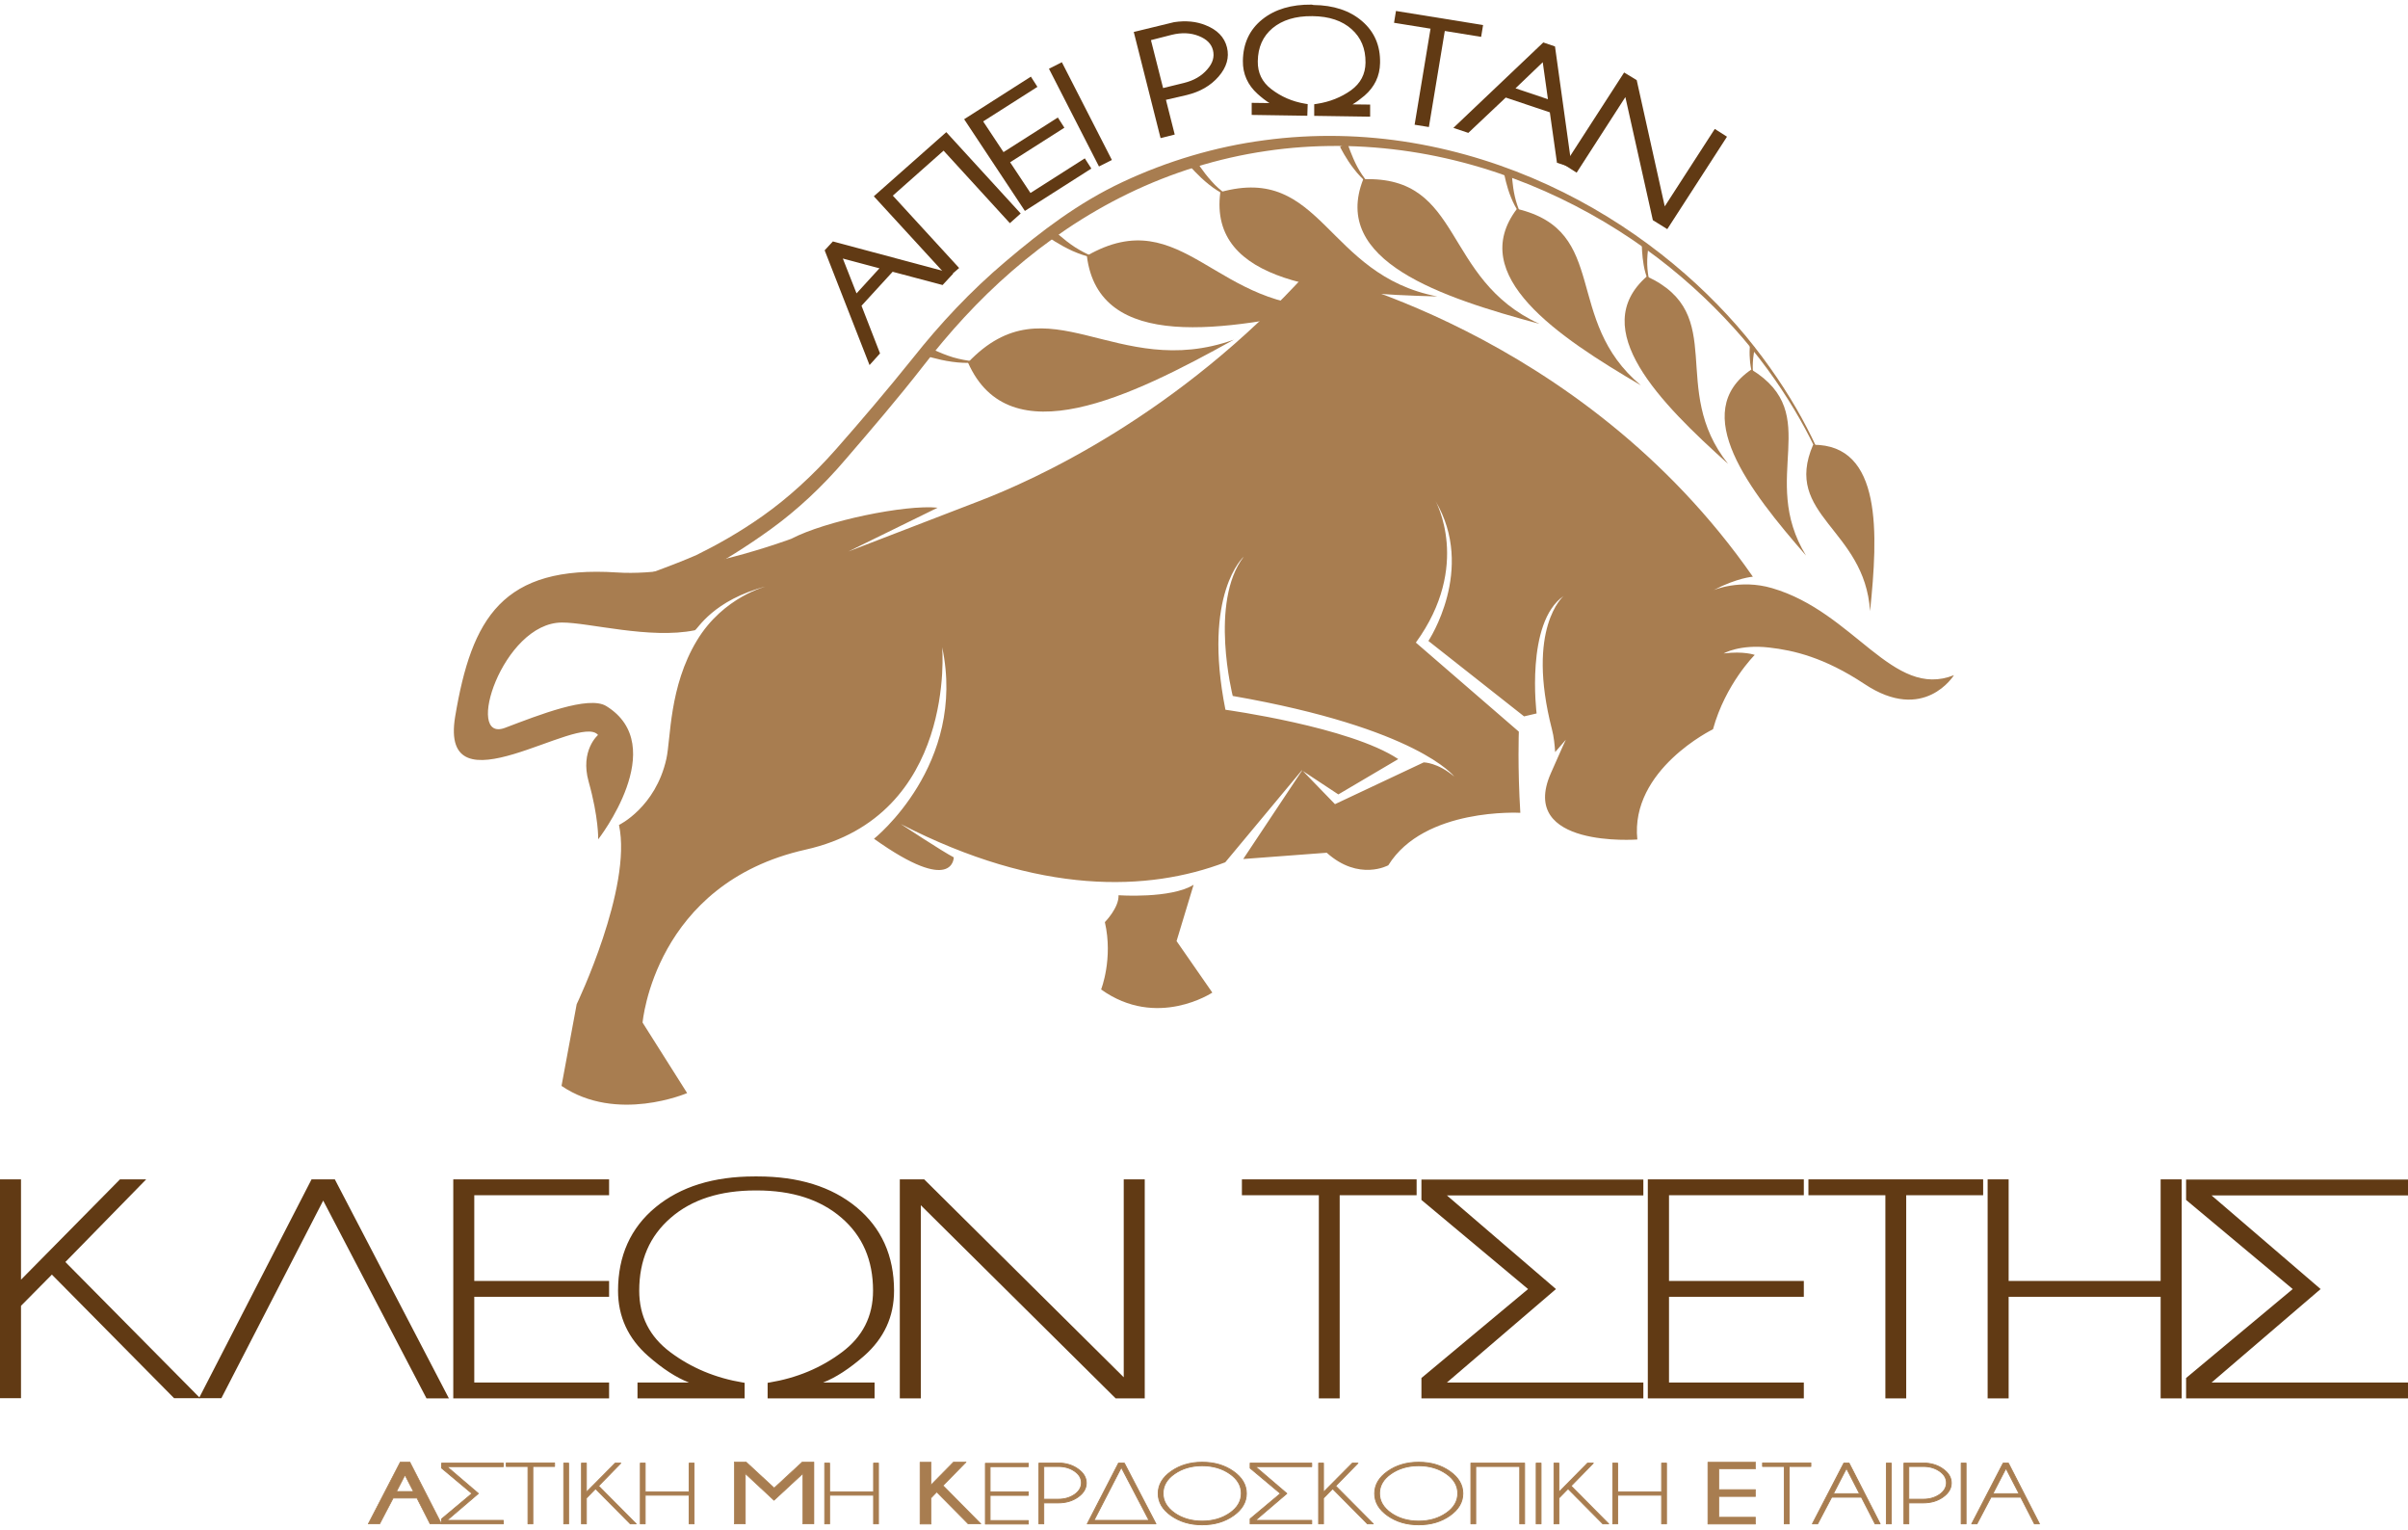 <svg width="148" height="94" viewBox="0 0 148 94" fill="none" xmlns="http://www.w3.org/2000/svg">
<path d="M8.712 72.579L3.855 77.543L12.026 85.797H10.748L3.188 78.154L1.174 80.189V85.797H0.115V72.579H1.174V78.911L7.423 72.579H8.712Z" fill="#613A14"/>
<path fill-rule="evenodd" clip-rule="evenodd" d="M0 72.465H1.291V78.629L7.374 72.465H8.985L4.018 77.543L12.302 85.911H10.7L3.189 78.317L1.291 80.235V85.911H0V72.465ZM0.232 72.693V85.683H1.059V80.142L3.189 77.99L10.798 85.683H11.752L3.695 77.543L8.44 72.693H7.473L1.059 79.193V72.693H0.232Z" fill="#613A14"/>
<path d="M20.506 72.579L27.399 85.809H26.283L19.862 73.518L13.533 85.797H12.416L19.217 72.579H20.506Z" fill="#613A14"/>
<path fill-rule="evenodd" clip-rule="evenodd" d="M19.148 72.465H20.579L27.591 85.923H26.214L19.864 73.769L13.606 85.911H12.229L19.148 72.465ZM19.291 72.693L12.607 85.683H13.463L19.863 73.266L26.356 85.694H27.211L20.437 72.693H19.291Z" fill="#613A14"/>
<path d="M37.319 72.579V73.326H29.033V78.821H37.319V79.567H29.033V85.062H37.319V85.809H27.974V72.579H37.319Z" fill="#613A14"/>
<path fill-rule="evenodd" clip-rule="evenodd" d="M27.859 72.465H37.436V73.44H29.15V78.707H37.436V79.681H29.15V84.948H37.436V85.923H27.859V72.465ZM28.091 72.693V85.694H37.203V85.176H28.918V79.453H37.203V78.935H28.918V73.211H37.203V72.693H28.091Z" fill="#613A14"/>
<path d="M46.559 72.399C49.056 72.399 51.059 73.021 52.566 74.264C54.074 75.508 54.833 77.193 54.833 79.307C54.833 80.868 54.235 82.168 53.026 83.231C51.818 84.282 50.736 84.893 49.77 85.063H53.636V85.809H47.296V85.063C49.01 84.78 50.506 84.158 51.818 83.174C53.118 82.202 53.774 80.913 53.774 79.307C53.774 77.396 53.118 75.881 51.795 74.739C50.472 73.597 48.711 73.032 46.502 73.032H46.444C44.235 73.032 42.462 73.597 41.151 74.739C39.827 75.881 39.171 77.396 39.171 79.307C39.171 80.913 39.827 82.202 41.128 83.174C42.428 84.147 43.935 84.78 45.65 85.063V85.809H39.298V85.063H43.164C42.198 84.893 41.105 84.282 39.908 83.231C38.711 82.179 38.101 80.868 38.101 79.307C38.101 77.193 38.861 75.508 40.368 74.264C41.876 73.021 43.878 72.399 46.375 72.399H46.559Z" fill="#613A14"/>
<path fill-rule="evenodd" clip-rule="evenodd" d="M46.376 72.513C43.898 72.513 41.925 73.129 40.444 74.352C38.965 75.572 38.218 77.223 38.218 79.307C38.218 80.834 38.813 82.115 39.986 83.146C41.176 84.191 42.249 84.786 43.186 84.95L43.165 85.177H39.415V85.695H45.535V85.159C43.842 84.865 42.349 84.231 41.058 83.265C39.729 82.271 39.056 80.949 39.056 79.307C39.056 77.368 39.723 75.82 41.074 74.654C42.413 73.489 44.215 72.918 46.445 72.918H46.502C48.733 72.918 50.523 73.489 51.873 74.653C53.224 75.82 53.891 77.368 53.891 79.307C53.891 80.949 53.218 82.271 51.889 83.265C50.587 84.242 49.104 84.866 47.413 85.159V85.695H53.521V85.177H49.771L49.75 84.95C50.686 84.786 51.748 84.191 52.95 83.146C54.134 82.104 54.718 80.835 54.718 79.307C54.718 77.223 53.971 75.572 52.492 74.352C51.011 73.129 49.037 72.513 46.56 72.513H46.376ZM40.294 74.177C41.828 72.912 43.859 72.285 46.376 72.285H46.56C49.077 72.285 51.108 72.912 52.642 74.177C54.178 75.445 54.95 77.163 54.95 79.307C54.95 80.901 54.337 82.232 53.105 83.316C52.204 84.099 51.366 84.647 50.587 84.948H53.753V85.923H47.18V84.966L47.277 84.95C48.974 84.67 50.453 84.055 51.748 83.084C53.02 82.133 53.659 80.877 53.659 79.307C53.659 77.425 53.015 75.943 51.719 74.825C50.422 73.706 48.691 73.146 46.502 73.146H46.445C44.256 73.146 42.514 73.706 41.228 74.825C39.933 75.943 39.288 77.425 39.288 79.307C39.288 80.877 39.927 82.132 41.199 83.084C42.483 84.044 43.973 84.67 45.67 84.95L45.767 84.966V85.923H39.182V84.948H42.347C41.565 84.647 40.723 84.1 39.831 83.316C38.61 82.243 37.986 80.901 37.986 79.307C37.986 77.163 38.758 75.445 40.294 74.177Z" fill="#613A14"/>
<path d="M56.754 72.579L69.182 84.904V72.579H70.241V85.809H68.618L56.478 73.778V85.809H55.419V72.579H56.754Z" fill="#613A14"/>
<path fill-rule="evenodd" clip-rule="evenodd" d="M55.304 72.465H56.803L69.067 84.626V72.465H70.358V85.923H68.571L56.595 74.055V85.923H55.304V72.465ZM55.536 72.693V85.694H56.363V73.501L68.668 85.694H70.126V72.693H69.299V85.181L56.707 72.693H55.536Z" fill="#613A14"/>
<path d="M82.222 73.326V85.809H81.175V73.326H76.445V72.579H86.951V73.326H82.222Z" fill="#613A14"/>
<path fill-rule="evenodd" clip-rule="evenodd" d="M76.33 72.465H87.068V73.44H82.339V85.923H81.059V73.44H76.33V72.465ZM76.562 72.693V73.211H81.291V85.694H82.106V73.211H86.836V72.693H76.562Z" fill="#613A14"/>
<path d="M87.48 72.591H100.886V73.337H88.619L95.454 79.205L88.619 85.062H100.886V85.809H87.48V84.723L94.097 79.205L87.48 73.676V72.591Z" fill="#613A14"/>
<path fill-rule="evenodd" clip-rule="evenodd" d="M87.364 72.477H101.003V73.451H88.929L95.632 79.205L88.929 84.948H101.003V85.923H87.364V84.67L93.918 79.205L87.364 73.729V72.477ZM87.597 72.705V73.623L94.277 79.205L87.597 84.776V85.695H100.77V85.176H88.309L95.278 79.205L88.31 73.223H100.77V72.705H87.597Z" fill="#613A14"/>
<path d="M110.749 72.579V73.326H102.463V78.821H110.749V79.567H102.463V85.062H110.749V85.809H101.393V72.579H110.749Z" fill="#613A14"/>
<path fill-rule="evenodd" clip-rule="evenodd" d="M101.278 72.465H110.866V73.44H102.58V78.707H110.866V79.681H102.58V84.948H110.866V85.923H101.278V72.465ZM101.51 72.693V85.694H110.633V85.176H102.348V79.453H110.633V78.935H102.348V73.211H110.633V72.693H101.51Z" fill="#613A14"/>
<path d="M117.042 73.326V85.809H115.995V73.326H111.265V72.579H121.771V73.326H117.042Z" fill="#613A14"/>
<path fill-rule="evenodd" clip-rule="evenodd" d="M111.149 72.465H121.888V73.44H117.159V85.923H115.879V73.44H111.149V72.465ZM111.382 72.693V73.211H116.112V85.694H116.926V73.211H121.656V72.693H111.382Z" fill="#613A14"/>
<path d="M123.338 79.567V85.809H122.279V72.579H123.338V78.821H132.913V72.579H133.971V85.809H132.913V79.567H123.338Z" fill="#613A14"/>
<path fill-rule="evenodd" clip-rule="evenodd" d="M122.164 72.465H123.455V78.707H132.797V72.465H134.088V85.923H132.797V79.681H123.455V85.923H122.164V72.465ZM122.396 72.693V85.694H123.223V79.453H133.029V85.694H133.856V72.693H133.029V78.935H123.223V72.693H122.396Z" fill="#613A14"/>
<path d="M134.477 72.591H147.883V73.337H135.616L142.452 79.205L135.616 85.062H147.883V85.809H134.477V84.723L141.093 79.205L134.477 73.676V72.591Z" fill="#613A14"/>
<path fill-rule="evenodd" clip-rule="evenodd" d="M134.361 72.477H148V73.451H135.926L142.629 79.205L135.927 84.948H148V85.923H134.361V84.67L140.915 79.205L134.361 73.729V72.477ZM134.594 72.705V73.623L141.274 79.205L134.594 84.776V85.695H147.768V85.176H135.307L142.276 79.205L135.307 73.223H147.768V72.705H134.594Z" fill="#613A14"/>
<path d="M36.767 36.306C37.158 36.815 37.239 37.301 37.262 38.081C39.161 37.358 41.98 35.899 43.177 35.198C44.443 34.463 45.858 33.615 47.4 32.496C48.942 31.376 50.519 29.94 52.003 28.188C53.511 26.435 55.156 24.524 56.733 22.5C58.298 20.476 60.105 18.464 62.21 16.643C64.316 14.812 66.71 13.172 69.345 11.894C71.98 10.617 74.857 9.712 77.803 9.282C80.761 8.841 83.776 8.875 86.687 9.316C89.598 9.757 92.395 10.617 94.95 11.747C97.504 12.878 99.84 14.291 101.877 15.84C103.914 17.39 105.663 19.086 107.113 20.77C108.563 22.466 109.714 24.162 110.611 25.734C111.509 27.306 112.142 28.753 112.591 29.974C113.04 31.195 113.316 32.179 113.488 32.846C113.661 33.525 113.73 33.886 113.73 33.886C113.73 33.886 113.661 33.525 113.511 32.846C113.35 32.168 113.097 31.184 112.66 29.963C112.222 28.742 111.613 27.283 110.738 25.689C109.863 24.095 108.724 22.376 107.297 20.646C105.859 18.916 104.121 17.197 102.084 15.603C100.047 14.009 97.723 12.55 95.145 11.363C92.567 10.176 89.748 9.271 86.791 8.774C83.833 8.276 80.749 8.208 77.723 8.615C74.696 9.011 71.727 9.904 69 11.182C66.273 12.46 64.006 14.201 61.831 16.044C59.644 17.887 57.757 19.922 56.134 21.969C54.5 24.004 52.878 25.904 51.405 27.577C49.932 29.251 48.39 30.63 46.905 31.682C45.421 32.733 44.005 33.513 42.809 34.101C41.6 34.644 38.528 35.775 36.767 36.306Z" fill="#A87D50"/>
<path d="M111.438 27.328C115.696 27.317 115.431 32.778 114.937 37.55C114.614 32.473 109.551 31.682 111.438 27.328Z" fill="#A87D50"/>
<path d="M66.8 15.716C67.525 21.652 75.327 20.341 82.094 18.826C74.752 19.244 72.738 12.313 66.8 15.716Z" fill="#A87D50"/>
<path d="M67.606 15.896C67.606 15.896 67.399 15.84 67.1 15.727C66.801 15.614 66.421 15.41 66.064 15.184C65.351 14.721 64.753 14.121 64.729 14.121C64.707 14.099 64.603 14.178 64.511 14.291C64.419 14.404 64.361 14.517 64.384 14.54C64.396 14.551 65.121 15.06 65.926 15.422C66.329 15.602 66.743 15.738 67.066 15.806C67.399 15.874 67.606 15.896 67.606 15.896Z" fill="#A87D50"/>
<path d="M59.493 22.274C62.036 28.03 69.482 24.4 75.834 20.872C68.561 23.473 64.43 17.096 59.493 22.274Z" fill="#A87D50"/>
<path d="M60.357 22.218C60.357 22.218 60.127 22.229 59.794 22.195C59.46 22.161 59.011 22.082 58.585 21.958C57.734 21.698 56.94 21.279 56.917 21.279C56.882 21.268 56.813 21.37 56.744 21.517C56.687 21.664 56.663 21.788 56.698 21.799C56.709 21.799 57.596 22.105 58.516 22.229C58.977 22.297 59.437 22.308 59.782 22.286C60.139 22.263 60.357 22.218 60.357 22.218Z" fill="#A87D50"/>
<path d="M75.005 11.804C74.246 17.435 81.749 18.045 88.342 18.215C81.472 16.903 81.288 10.062 75.005 11.804Z" fill="#A87D50"/>
<path d="M75.708 12.165C75.708 12.165 75.524 12.063 75.282 11.883C75.04 11.702 74.73 11.442 74.465 11.136C73.924 10.548 73.51 9.859 73.499 9.847C73.475 9.825 73.372 9.87 73.257 9.949C73.142 10.04 73.061 10.13 73.084 10.153C73.096 10.164 73.637 10.809 74.293 11.329C74.615 11.589 74.972 11.815 75.248 11.95C75.512 12.097 75.708 12.165 75.708 12.165Z" fill="#A87D50"/>
<path d="M83.788 11.012C81.797 16.044 88.575 18.271 94.617 19.899C88.587 17.14 89.979 10.797 83.788 11.012Z" fill="#A87D50"/>
<path d="M84.351 11.487C84.351 11.487 84.201 11.351 84.017 11.136C83.833 10.922 83.614 10.605 83.43 10.266C83.073 9.599 82.843 8.864 82.832 8.852C82.82 8.83 82.705 8.841 82.579 8.898C82.452 8.954 82.36 9.011 82.371 9.045C82.383 9.056 82.728 9.768 83.223 10.39C83.465 10.707 83.741 10.989 83.96 11.182C84.19 11.385 84.351 11.487 84.351 11.487Z" fill="#A87D50"/>
<path d="M93.234 12.833C90.115 16.937 95.742 20.68 100.851 23.676C96.041 19.662 98.964 14.19 93.234 12.833Z" fill="#A87D50"/>
<path d="M93.623 13.421C93.623 13.421 93.519 13.262 93.416 13.014C93.301 12.765 93.186 12.425 93.105 12.075C92.944 11.374 92.921 10.65 92.921 10.639C92.921 10.605 92.806 10.605 92.679 10.616C92.553 10.628 92.449 10.673 92.449 10.695C92.461 10.707 92.587 11.453 92.875 12.143C93.013 12.493 93.197 12.821 93.347 13.047C93.508 13.285 93.623 13.421 93.623 13.421Z" fill="#A87D50"/>
<path d="M101.22 16.983C97.525 20.217 102.036 24.751 106.214 28.505C102.508 23.858 106.283 19.323 101.22 16.983Z" fill="#A87D50"/>
<path d="M101.356 17.186C101.299 16.937 101.253 16.598 101.241 16.259C101.23 15.841 101.276 15.422 101.31 15.162C101.161 15.094 101.023 15.015 100.907 14.913C100.907 15.094 100.919 15.694 101.023 16.282C101.08 16.632 101.184 16.971 101.287 17.209C101.379 17.457 101.471 17.604 101.471 17.604C101.471 17.604 101.402 17.435 101.356 17.186Z" fill="#A87D50"/>
<path d="M107.641 22.704C103.774 25.338 107.503 30.121 111.001 34.135C108.055 29.33 112.152 25.474 107.641 22.704Z" fill="#A87D50"/>
<path d="M107.743 22.908C107.72 22.67 107.72 22.342 107.754 22.015C107.777 21.788 107.812 21.573 107.857 21.381C107.777 21.325 107.685 21.257 107.616 21.189C107.593 21.212 107.57 21.234 107.547 21.257C107.535 21.483 107.524 21.743 107.547 22.015C107.558 22.354 107.627 22.682 107.685 22.919C107.754 23.157 107.812 23.315 107.812 23.315C107.812 23.315 107.765 23.145 107.743 22.908Z" fill="#A87D50"/>
<path d="M27.975 44.029C28.988 37.98 30.875 34.712 37.929 35.175C42.325 35.469 48.632 33.106 48.632 33.106C50.726 32.009 55.651 30.992 57.63 31.195L52.141 33.886C52.141 33.886 59.23 31.15 60.151 30.8C63.557 29.499 72.418 25.508 80.415 16.666C80.415 16.666 97.136 20.205 107.734 35.435C107.734 35.435 106.768 35.503 105.318 36.261C105.318 36.261 106.94 35.56 108.908 36.136C113.972 37.607 116.331 42.989 120.094 41.485C120.094 41.485 118.264 44.47 114.593 42.027C112.119 40.388 110.232 39.958 108.747 39.789C106.917 39.574 105.939 40.151 105.939 40.151C107.182 39.992 107.85 40.241 107.85 40.241C107.85 40.241 106.054 42.016 105.283 44.809C105.283 44.809 100.186 47.285 100.634 51.582C100.634 51.582 93.281 52.136 95.318 47.511C95.398 47.342 96.135 45.646 96.239 45.453L95.582 46.211C95.559 45.827 95.502 45.239 95.387 44.82C93.776 38.568 96.1 36.623 96.1 36.623C93.741 38.262 94.443 43.837 94.443 43.837L93.672 44.017L87.792 39.382C87.792 39.382 90.715 34.983 88.229 30.788C88.229 30.788 90.462 34.746 87.021 39.483L93.35 44.956C93.35 44.956 93.269 47.138 93.442 49.943C93.442 49.943 87.539 49.603 85.329 53.165C85.329 53.165 83.523 54.171 81.543 52.396L76.411 52.781L80.036 47.331L82.05 49.411L87.504 46.844C87.504 46.844 88.356 46.844 89.38 47.715C89.38 47.715 87.171 44.752 75.766 42.762C75.766 42.762 74.305 36.984 76.445 34.203C76.445 34.203 73.891 36.453 75.318 43.61C75.318 43.61 82.97 44.662 85.939 46.641L82.257 48.812L80.013 47.331L75.306 52.984C70.588 54.782 63.891 55.019 55.363 50.632C55.363 50.632 57.953 52.34 58.62 52.679C58.62 52.679 58.632 55.042 53.718 51.537C53.718 51.537 59.437 46.991 57.907 39.766C57.907 39.766 58.816 50.123 49.517 52.204C40.219 54.284 39.494 62.832 39.494 62.832L42.233 67.163C42.233 67.163 37.906 69.029 34.512 66.722L35.444 61.702C35.444 61.702 38.873 54.556 38.044 50.689C38.044 50.689 40.288 49.614 40.956 46.629C41.232 45.386 41.117 42.197 42.832 39.359C44.466 36.645 47.147 36.012 47.147 36.012C43.798 36.871 42.878 38.681 42.705 38.726C39.943 39.291 36.157 38.24 34.535 38.251C30.887 38.262 28.505 45.691 31.048 44.718C33.108 43.938 36.18 42.717 37.262 43.384C41.244 45.838 36.767 51.571 36.767 51.571C36.767 51.571 36.802 50.248 36.18 48.032C35.639 46.109 36.756 45.16 36.756 45.16C35.628 43.757 26.974 50.078 27.975 44.029Z" fill="#A87D50"/>
<path d="M73.361 54.364L72.314 57.824L74.512 60.989C74.512 60.989 71.106 63.251 67.676 60.797C67.676 60.797 68.424 58.909 67.907 56.659C67.907 56.659 68.781 55.777 68.747 55.008C68.747 55.008 71.957 55.234 73.361 54.364Z" fill="#A87D50"/>
<path d="M51.253 15.049L58.226 16.915L57.87 17.299L54.797 16.485L52.726 18.746L53.865 21.675L53.508 22.071L50.908 15.422L51.253 15.049ZM54.406 16.383L51.483 15.603L52.576 18.385L54.406 16.383Z" fill="#613A14"/>
<path fill-rule="evenodd" clip-rule="evenodd" d="M51.19 14.835L58.583 16.813L57.934 17.513L54.862 16.699L52.95 18.787L54.089 21.715L53.443 22.432L50.685 15.381L51.19 14.835ZM51.317 15.264L51.244 15.342L54.731 16.273L54.733 16.271L57.807 17.086L57.87 17.017L51.317 15.264ZM52.515 18.737L52.51 18.743L51.194 15.396L51.132 15.464L53.575 21.71L53.643 21.636L52.515 18.737ZM51.802 15.886L52.644 18.027L54.052 16.486L51.802 15.886Z" fill="#613A14"/>
<path d="M54.603 12.007L58.677 16.451L58.297 16.779L53.982 12.075L58.148 8.389L62.463 13.104L62.083 13.443L58.01 8.988L54.603 12.007Z" fill="#613A14"/>
<path fill-rule="evenodd" clip-rule="evenodd" d="M58.161 8.12L62.734 13.118L62.068 13.713L57.994 9.257L54.875 12.021L58.951 16.467L58.28 17.046L53.707 12.061L58.161 8.12ZM54.254 12.089L58.312 16.512L58.401 16.435L54.344 12.01L54.254 12.089ZM58.04 8.739L62.096 13.174L62.189 13.091L58.132 8.658L58.04 8.739Z" fill="#613A14"/>
<path d="M63.303 4.974L63.499 5.279L60.162 7.405L61.623 9.61L64.96 7.484L65.156 7.789L61.819 9.915L63.28 12.12L66.618 9.994L66.813 10.3L63.05 12.697L59.529 7.382L63.303 4.974Z" fill="#613A14"/>
<path fill-rule="evenodd" clip-rule="evenodd" d="M63.36 4.709L63.762 5.337L60.427 7.461L61.677 9.347L65.017 7.22L65.419 7.847L62.084 9.971L63.334 11.857L66.674 9.73L67.076 10.357L62.991 12.96L59.258 7.326L63.36 4.709ZM59.794 7.438L63.104 12.434L63.21 12.366L61.548 9.859L61.553 9.856L59.904 7.368L59.794 7.438Z" fill="#613A14"/>
<path d="M65.178 4.081L68.078 9.746L67.63 9.972L64.73 4.307L65.178 4.081Z" fill="#613A14"/>
<path fill-rule="evenodd" clip-rule="evenodd" d="M65.264 3.824L68.338 9.829L67.545 10.229L64.471 4.224L65.264 3.824ZM64.989 4.39L67.715 9.715L67.82 9.662L65.094 4.338L64.989 4.39Z" fill="#613A14"/>
<path d="M71.426 5.992L71.967 8.129L71.472 8.254L69.918 2.103L72.197 1.548C72.876 1.447 73.497 1.503 74.038 1.729C74.694 1.989 75.085 2.396 75.223 2.951C75.361 3.505 75.212 4.047 74.752 4.579C74.291 5.11 73.681 5.461 72.899 5.653L71.426 5.992ZM70.505 2.329L71.345 5.642L72.818 5.28C73.463 5.121 73.969 4.827 74.349 4.387C74.728 3.957 74.855 3.505 74.74 3.041C74.625 2.577 74.291 2.249 73.751 2.035C73.21 1.82 72.611 1.797 71.967 1.956L70.505 2.329Z" fill="#613A14"/>
<path fill-rule="evenodd" clip-rule="evenodd" d="M70.276 2.212L71.198 5.849L71.19 5.851L71.732 7.992L71.612 8.022L70.153 2.242L70.276 2.212ZM72.8 5.481L72.853 5.468C73.602 5.284 74.174 4.952 74.604 4.456C75.032 3.961 75.156 3.48 75.035 2.996C74.915 2.514 74.576 2.148 73.965 1.906L73.964 1.905L73.962 1.905C73.863 1.863 73.762 1.828 73.657 1.799C73.713 1.817 73.768 1.837 73.823 1.859C74.404 2.09 74.794 2.458 74.928 2.996C75.06 3.529 74.908 4.043 74.496 4.51C74.086 4.986 73.543 5.298 72.865 5.465L72.8 5.481ZM74.112 1.554C73.532 1.312 72.874 1.255 72.167 1.361L72.159 1.362L69.683 1.964L71.331 8.486L72.201 8.267L71.661 6.134L72.944 5.838L72.945 5.838C73.761 5.637 74.408 5.268 74.899 4.702C75.391 4.134 75.567 3.53 75.411 2.906C75.255 2.28 74.811 1.832 74.112 1.554ZM72.014 2.14L70.739 2.466L71.486 5.411L72.771 5.096C72.771 5.096 72.771 5.096 72.771 5.096C73.382 4.945 73.851 4.67 74.201 4.264L74.202 4.262C74.548 3.871 74.649 3.48 74.552 3.086M72.014 2.14C72.626 1.99 73.181 2.014 73.677 2.211C74.177 2.41 74.455 2.698 74.552 3.086" fill="#613A14"/>
<path d="M80.712 0.497C81.909 0.508 82.864 0.825 83.578 1.435C84.291 2.046 84.648 2.849 84.625 3.866C84.613 4.613 84.314 5.234 83.739 5.732C83.152 6.229 82.634 6.512 82.162 6.591L84.015 6.614V6.976L80.965 6.931V6.569C81.782 6.444 82.519 6.15 83.152 5.698C83.785 5.234 84.107 4.624 84.118 3.855C84.13 2.939 83.819 2.204 83.198 1.65C82.576 1.096 81.736 0.813 80.666 0.802H80.643C79.584 0.791 78.733 1.051 78.088 1.582C77.444 2.125 77.122 2.849 77.11 3.765C77.099 4.533 77.398 5.155 78.019 5.63C78.641 6.105 79.354 6.422 80.171 6.557L80.16 6.919L77.122 6.874V6.512L78.974 6.535C78.514 6.444 77.996 6.15 77.421 5.63C76.857 5.121 76.569 4.488 76.581 3.742C76.592 2.724 76.972 1.922 77.709 1.334C78.445 0.746 79.412 0.463 80.597 0.474L80.712 0.497Z" fill="#613A14"/>
<path fill-rule="evenodd" clip-rule="evenodd" d="M78.683 0.987C78.369 1.114 78.086 1.279 77.833 1.481C77.145 2.03 76.788 2.778 76.777 3.744C76.766 4.434 77.03 5.016 77.555 5.49C77.819 5.729 78.067 5.915 78.298 6.054C78.162 5.969 78.031 5.878 77.903 5.78C77.233 5.268 76.907 4.589 76.919 3.762C76.931 2.798 77.273 2.02 77.965 1.438L77.966 1.436C78.184 1.257 78.423 1.107 78.683 0.987ZM83.02 1.265C83.129 1.34 83.232 1.421 83.33 1.509C83.997 2.103 84.327 2.893 84.314 3.857C84.302 4.686 83.95 5.352 83.27 5.85L83.268 5.852C83.037 6.017 82.793 6.161 82.537 6.285C82.858 6.154 83.215 5.927 83.614 5.588C84.149 5.125 84.423 4.554 84.433 3.863L84.434 3.862C84.456 2.897 84.12 2.15 83.453 1.578C83.318 1.463 83.174 1.359 83.02 1.265ZM82.136 6.458C81.826 6.577 81.501 6.667 81.161 6.729V6.743L82.16 6.758L82.136 6.458ZM83.13 6.413L84.211 6.426V7.169L80.774 7.118V6.405L80.938 6.38C81.726 6.261 82.433 5.978 83.04 5.545C83.624 5.116 83.917 4.56 83.927 3.852C83.938 2.985 83.646 2.304 83.07 1.791C82.493 1.276 81.703 1.003 80.668 0.992H80.644C79.619 0.981 78.817 1.232 78.216 1.727C77.619 2.23 77.317 2.899 77.306 3.767C77.296 4.476 77.568 5.042 78.141 5.48C78.737 5.936 79.421 6.239 80.206 6.37L80.373 6.397L80.35 7.112L76.931 7.061V6.319L78.022 6.333C77.786 6.184 77.543 5.996 77.292 5.77C76.689 5.226 76.377 4.542 76.39 3.739C76.402 2.67 76.804 1.812 77.589 1.186C78.369 0.563 79.384 0.272 80.602 0.284L80.62 0.284L80.735 0.307C81.958 0.321 82.955 0.648 83.707 1.292C84.467 1.942 84.845 2.8 84.821 3.87C84.808 4.671 84.484 5.343 83.869 5.874L83.868 5.876C83.614 6.091 83.368 6.271 83.13 6.413ZM78.976 6.711L79.975 6.726L79.975 6.714C79.635 6.647 79.313 6.548 79.007 6.421L78.976 6.711Z" fill="#613A14"/>
<path d="M88.642 1.684L87.663 7.587L87.168 7.507L88.147 1.605L85.903 1.243L85.96 0.893L90.932 1.696L90.874 2.046L88.642 1.684Z" fill="#613A14"/>
<path fill-rule="evenodd" clip-rule="evenodd" d="M85.799 0.674L91.153 1.539L91.033 2.265L88.8 1.903L87.822 7.805L86.945 7.664L87.923 1.762L85.68 1.4L85.799 0.674ZM88.364 1.474L87.39 7.35L87.502 7.368L88.476 1.492L88.364 1.474Z" fill="#613A14"/>
<path d="M95.397 2.996L96.376 10.028L95.869 9.859L95.432 6.761L92.497 5.777L90.196 7.948L89.69 7.778L94.903 2.826L95.397 2.996ZM95.374 6.376L94.96 3.425L92.785 5.506L95.374 6.376Z" fill="#613A14"/>
<path fill-rule="evenodd" clip-rule="evenodd" d="M94.854 2.608L95.573 2.854L96.61 10.308L95.694 10.001L95.256 6.903L92.546 5.994L90.245 8.165L89.327 7.858L94.854 2.608ZM94.951 3.044L90.052 7.699L90.147 7.731L92.448 5.56L92.45 5.56L95.047 3.077L94.951 3.044ZM95.11 3.098L95.603 6.617L95.607 6.619L96.044 9.717L96.141 9.749L95.222 3.137L95.11 3.098ZM93.146 5.426L95.139 6.096L94.82 3.824L93.146 5.426Z" fill="#613A14"/>
<path d="M100.424 5.042L102.231 13.172L105.453 8.185L105.879 8.457L102.415 13.816L101.759 13.409L99.987 5.472L96.845 10.345L96.419 10.074L99.883 4.714L100.424 5.042Z" fill="#613A14"/>
<path fill-rule="evenodd" clip-rule="evenodd" d="M99.822 4.454L100.595 4.923L102.319 12.68L105.394 7.922L106.144 8.4L102.474 14.079L101.587 13.528L99.898 5.965L96.903 10.61L96.153 10.131L99.822 4.454ZM99.944 4.975L96.685 10.017L96.786 10.081L100.04 5.033L99.944 4.975ZM100.094 5.066L101.93 13.291L102.079 13.384L100.252 5.162L100.094 5.066ZM102.253 13.492L102.354 13.554L105.612 8.514L105.511 8.45L102.253 13.492Z" fill="#613A14"/>
<path d="M25.189 89.834L27.134 93.633H26.432L25.627 92.05H24.165L23.337 93.633H22.634L24.602 89.834H25.189ZM25.408 91.643L24.89 90.637L24.372 91.643H25.408Z" fill="#A87D50"/>
<path fill-rule="evenodd" clip-rule="evenodd" d="M24.585 89.824C24.588 89.818 24.595 89.813 24.603 89.813H25.19C25.198 89.813 25.205 89.818 25.209 89.825L27.154 93.624C27.157 93.63 27.157 93.638 27.153 93.644C27.149 93.65 27.142 93.653 27.135 93.653H26.433C26.425 93.653 26.418 93.649 26.414 93.642L25.614 92.07H24.179L23.356 93.642C23.352 93.649 23.345 93.653 23.337 93.653H22.635C22.628 93.653 22.621 93.65 22.618 93.644C22.614 93.638 22.613 93.63 22.617 93.624L24.585 89.824ZM24.616 89.854L22.669 93.612H23.325L24.147 92.041C24.151 92.034 24.158 92.029 24.166 92.029H25.627C25.635 92.029 25.642 92.034 25.646 92.041L26.446 93.612H27.101L25.177 89.854H24.616ZM24.891 90.616C24.899 90.616 24.906 90.621 24.91 90.627L25.427 91.634C25.431 91.64 25.43 91.647 25.427 91.654C25.423 91.66 25.416 91.663 25.409 91.663H24.373C24.366 91.663 24.359 91.66 24.355 91.654C24.352 91.647 24.351 91.64 24.355 91.634L24.872 90.627C24.876 90.621 24.883 90.616 24.891 90.616ZM24.407 91.622H25.375L24.891 90.682L24.407 91.622Z" fill="#A87D50"/>
<path d="M27.142 89.902H30.928V90.116H27.464L29.398 91.767L27.464 93.418H30.928V93.633H27.142V93.328L29.006 91.767L27.142 90.207V89.902Z" fill="#A87D50"/>
<path fill-rule="evenodd" clip-rule="evenodd" d="M27.118 89.902C27.118 89.887 27.131 89.874 27.146 89.874H30.932C30.948 89.874 30.96 89.887 30.96 89.902V90.117C30.96 90.132 30.948 90.144 30.932 90.144H27.543L29.42 91.747C29.426 91.752 29.43 91.76 29.43 91.768C29.43 91.775 29.426 91.783 29.42 91.788L27.543 93.391H30.932C30.948 93.391 30.96 93.403 30.96 93.418V93.633C30.96 93.648 30.948 93.66 30.932 93.66H27.146C27.131 93.66 27.118 93.648 27.118 93.633V93.328C27.118 93.32 27.122 93.312 27.128 93.307L28.968 91.768L27.128 90.228C27.122 90.223 27.118 90.215 27.118 90.207V89.902ZM27.174 89.929V90.195L29.029 91.747C29.035 91.752 29.038 91.76 29.038 91.768C29.038 91.776 29.035 91.783 29.029 91.788L27.174 93.341V93.606H30.904V93.446H27.468C27.457 93.446 27.446 93.439 27.442 93.428C27.438 93.417 27.441 93.405 27.45 93.398L29.359 91.768L27.45 90.137C27.441 90.13 27.438 90.118 27.442 90.107C27.446 90.096 27.457 90.089 27.468 90.089H30.904V89.929H27.174Z" fill="#A87D50"/>
<path d="M32.75 90.105V93.633H32.451V90.105H31.116V89.89H34.085V90.105H32.75Z" fill="#A87D50"/>
<path fill-rule="evenodd" clip-rule="evenodd" d="M31.088 89.89C31.088 89.875 31.101 89.863 31.116 89.863H34.085C34.101 89.863 34.113 89.875 34.113 89.89V90.105C34.113 90.12 34.101 90.132 34.085 90.132H32.778V93.633C32.778 93.648 32.766 93.66 32.75 93.66H32.451C32.436 93.66 32.423 93.648 32.423 93.633V90.132H31.116C31.101 90.132 31.088 90.12 31.088 90.105V89.89ZM31.144 89.918V90.078H32.451C32.467 90.078 32.479 90.09 32.479 90.105V93.606H32.722V90.105C32.722 90.09 32.735 90.078 32.75 90.078H34.057V89.918H31.144Z" fill="#A87D50"/>
<path d="M34.948 89.902V93.633H34.649V89.902H34.948Z" fill="#A87D50"/>
<path fill-rule="evenodd" clip-rule="evenodd" d="M34.621 89.902C34.621 89.887 34.633 89.874 34.648 89.874H34.948C34.963 89.874 34.975 89.887 34.975 89.902V93.633C34.975 93.648 34.963 93.66 34.948 93.66H34.648C34.633 93.66 34.621 93.648 34.621 93.633V89.902ZM34.676 89.929V93.606H34.92V89.929H34.676Z" fill="#A87D50"/>
<path d="M38.156 89.902L36.787 91.304L39.1 93.633H38.743L36.603 91.473L36.039 92.05V93.633H35.74V89.902H36.039V91.688L37.811 89.902H38.156Z" fill="#A87D50"/>
<path fill-rule="evenodd" clip-rule="evenodd" d="M35.712 89.902C35.712 89.887 35.724 89.874 35.74 89.874H36.039C36.054 89.874 36.067 89.887 36.067 89.902V91.621L37.791 89.883C37.796 89.877 37.803 89.874 37.811 89.874H38.156C38.167 89.874 38.178 89.881 38.182 89.891C38.186 89.901 38.184 89.913 38.176 89.921L36.826 91.304L39.12 93.614C39.128 93.622 39.13 93.634 39.126 93.644C39.121 93.654 39.111 93.66 39.1 93.66H38.743C38.736 93.66 38.728 93.658 38.723 93.652L36.603 91.513L36.067 92.061V93.633C36.067 93.648 36.054 93.66 36.039 93.66H35.74C35.724 93.66 35.712 93.648 35.712 93.633V89.902ZM35.767 89.929V93.606H36.011V92.05C36.011 92.043 36.014 92.036 36.019 92.031L36.583 91.455C36.588 91.449 36.595 91.446 36.603 91.446C36.61 91.446 36.617 91.449 36.623 91.455L38.755 93.606H39.034L36.767 91.323C36.757 91.312 36.757 91.296 36.767 91.285L38.091 89.929H37.823L36.059 91.707C36.051 91.716 36.039 91.718 36.028 91.714C36.018 91.71 36.011 91.7 36.011 91.688V89.929H35.767Z" fill="#A87D50"/>
<path d="M39.655 91.869V93.633H39.355V89.902H39.655V91.665H42.359V89.902H42.658V93.633H42.359V91.869H39.655Z" fill="#A87D50"/>
<path fill-rule="evenodd" clip-rule="evenodd" d="M39.328 89.902C39.328 89.887 39.34 89.874 39.355 89.874H39.655C39.67 89.874 39.682 89.887 39.682 89.902V91.638H42.331V89.902C42.331 89.887 42.343 89.874 42.359 89.874H42.658C42.673 89.874 42.686 89.887 42.686 89.902V93.633C42.686 93.648 42.673 93.66 42.658 93.66H42.359C42.343 93.66 42.331 93.648 42.331 93.633V91.897H39.682V93.633C39.682 93.648 39.67 93.66 39.655 93.66H39.355C39.34 93.66 39.328 93.648 39.328 93.633V89.902ZM39.383 89.929V93.606H39.627V91.869C39.627 91.854 39.639 91.842 39.655 91.842H42.359C42.374 91.842 42.387 91.854 42.387 91.869V93.606H42.63V89.929H42.387V91.666C42.387 91.681 42.374 91.693 42.359 91.693H39.655C39.639 91.693 39.627 91.681 39.627 91.666V89.929H39.383Z" fill="#A87D50"/>
<path d="M50.024 89.834V93.633H49.345V90.546L47.573 92.186L45.812 90.546V93.633H45.133V89.834H45.858L47.585 91.428L49.311 89.834H50.024Z" fill="#A87D50"/>
<path fill-rule="evenodd" clip-rule="evenodd" d="M45.11 89.834C45.11 89.822 45.119 89.813 45.13 89.813H45.855C45.861 89.813 45.866 89.815 45.87 89.819L47.582 91.4L49.293 89.819C49.297 89.815 49.302 89.813 49.308 89.813H50.021C50.033 89.813 50.042 89.822 50.042 89.834V93.633C50.042 93.644 50.033 93.653 50.021 93.653H49.342C49.331 93.653 49.321 93.644 49.321 93.633V90.594L47.584 92.201C47.576 92.208 47.564 92.208 47.556 92.201L45.83 90.594V93.633C45.83 93.644 45.821 93.653 45.809 93.653H45.13C45.119 93.653 45.11 93.644 45.11 93.633V89.834ZM45.151 89.854V93.612H45.788V90.546C45.788 90.538 45.794 90.531 45.801 90.527C45.809 90.524 45.818 90.526 45.824 90.531L47.57 92.158L49.328 90.531C49.334 90.526 49.343 90.524 49.35 90.527C49.358 90.531 49.363 90.538 49.363 90.546V93.612H50V89.854H49.316L47.596 91.443C47.588 91.45 47.575 91.45 47.567 91.443L45.847 89.854H45.151Z" fill="#A87D50"/>
<path d="M50.988 91.869V93.633H50.689V89.902H50.988V91.665H53.692V89.902H53.991V93.633H53.692V91.869H50.988Z" fill="#A87D50"/>
<path fill-rule="evenodd" clip-rule="evenodd" d="M50.661 89.902C50.661 89.887 50.673 89.874 50.689 89.874H50.988C51.003 89.874 51.016 89.887 51.016 89.902V91.638H53.664V89.902C53.664 89.887 53.677 89.874 53.692 89.874H53.991C54.007 89.874 54.019 89.887 54.019 89.902V93.633C54.019 93.648 54.007 93.66 53.991 93.66H53.692C53.677 93.66 53.664 93.648 53.664 93.633V91.897H51.016V93.633C51.016 93.648 51.003 93.66 50.988 93.66H50.689C50.673 93.66 50.661 93.648 50.661 93.633V89.902ZM50.716 89.929V93.606H50.96V91.869C50.96 91.854 50.972 91.842 50.988 91.842H53.692C53.708 91.842 53.72 91.854 53.72 91.869V93.606H53.963V89.929H53.72V91.666C53.72 91.681 53.708 91.693 53.692 91.693H50.988C50.972 91.693 50.96 91.681 50.96 91.666V89.929H50.716Z" fill="#A87D50"/>
<path d="M59.377 89.834L57.962 91.281L60.286 93.633H59.504L57.571 91.677L57.225 92.039V93.644H56.546V89.845H57.225V91.236L58.606 89.834H59.377Z" fill="#A87D50"/>
<path fill-rule="evenodd" clip-rule="evenodd" d="M58.592 89.82C58.596 89.816 58.602 89.813 58.607 89.813H59.378C59.387 89.813 59.394 89.818 59.397 89.826C59.401 89.833 59.399 89.842 59.393 89.848L57.992 91.281L60.302 93.619C60.308 93.625 60.31 93.633 60.307 93.641C60.303 93.648 60.296 93.653 60.287 93.653H59.505C59.499 93.653 59.494 93.651 59.49 93.647L57.572 91.707L57.247 92.047V93.644C57.247 93.656 57.238 93.665 57.226 93.665H56.547C56.536 93.665 56.526 93.656 56.526 93.644V89.845C56.526 89.834 56.536 89.825 56.547 89.825H57.226C57.238 89.825 57.247 89.834 57.247 89.845V91.185L58.592 89.82ZM58.616 89.854L57.241 91.25C57.235 91.256 57.226 91.258 57.218 91.255C57.211 91.252 57.206 91.244 57.206 91.236V89.866H56.568V93.624H57.206V92.039C57.206 92.034 57.208 92.028 57.211 92.025L57.556 91.663C57.56 91.659 57.566 91.656 57.571 91.656C57.577 91.656 57.583 91.659 57.587 91.662L59.514 93.612H60.238L57.948 91.295C57.94 91.287 57.94 91.275 57.948 91.267L59.329 89.854H58.616Z" fill="#A87D50"/>
<path d="M63.2 89.902V90.116H60.852V91.665H63.2V91.88H60.852V93.429H63.2V93.644H60.564V89.913H63.2V89.902Z" fill="#A87D50"/>
<path fill-rule="evenodd" clip-rule="evenodd" d="M63.2 89.874C63.215 89.874 63.227 89.887 63.227 89.902V90.117C63.227 90.132 63.215 90.144 63.2 90.144H60.88V91.638H63.2C63.215 91.638 63.227 91.651 63.227 91.666V91.88C63.227 91.896 63.215 91.908 63.2 91.908H60.88V93.402H63.2C63.215 93.402 63.227 93.415 63.227 93.43V93.645C63.227 93.66 63.215 93.672 63.2 93.672H60.564C60.549 93.672 60.536 93.66 60.536 93.645V89.913C60.536 89.898 60.549 89.886 60.564 89.886H63.177C63.182 89.879 63.19 89.874 63.2 89.874ZM63.172 89.941H60.592V93.617H63.172V93.457H60.852C60.837 93.457 60.824 93.445 60.824 93.43V91.88C60.824 91.865 60.837 91.853 60.852 91.853H63.172V91.693H60.852C60.837 91.693 60.824 91.681 60.824 91.666V90.117C60.824 90.102 60.837 90.089 60.852 90.089H63.172V89.941Z" fill="#A87D50"/>
<path d="M64.153 92.333V93.633H63.854V89.902H65.235C65.637 89.936 65.983 90.06 66.259 90.263C66.593 90.501 66.765 90.784 66.765 91.123C66.765 91.462 66.593 91.745 66.259 91.982C65.925 92.22 65.522 92.344 65.039 92.344H64.153V92.333ZM64.153 90.105V92.118H65.05C65.442 92.118 65.775 92.016 66.052 91.824C66.328 91.632 66.466 91.383 66.466 91.111C66.466 90.829 66.328 90.591 66.052 90.399C65.775 90.207 65.442 90.105 65.05 90.105H64.153Z" fill="#A87D50"/>
<path fill-rule="evenodd" clip-rule="evenodd" d="M63.826 89.902C63.826 89.887 63.838 89.874 63.853 89.874H65.237C65.644 89.909 65.994 90.035 66.275 90.242C66.614 90.483 66.793 90.773 66.793 91.123C66.793 91.473 66.614 91.763 66.275 92.004C65.936 92.246 65.527 92.371 65.039 92.371H64.18V93.633C64.18 93.648 64.168 93.66 64.153 93.66H63.853C63.838 93.66 63.826 93.648 63.826 93.633V89.902ZM63.881 89.929V93.606H64.125V92.333C64.125 92.318 64.137 92.305 64.153 92.305C64.162 92.305 64.17 92.31 64.175 92.317H65.039C65.517 92.317 65.914 92.194 66.242 91.96C66.571 91.727 66.737 91.451 66.737 91.123C66.737 90.795 66.571 90.52 66.242 90.286C65.971 90.086 65.631 89.963 65.233 89.929H63.881ZM64.125 90.106C64.125 90.09 64.137 90.078 64.153 90.078H65.05C65.447 90.078 65.786 90.181 66.068 90.377C66.35 90.573 66.494 90.819 66.494 91.112C66.494 91.393 66.35 91.65 66.068 91.846C65.786 92.042 65.447 92.145 65.05 92.145H64.153C64.137 92.145 64.125 92.133 64.125 92.118V90.106ZM64.18 90.133V92.091H65.05C65.436 92.091 65.764 91.99 66.035 91.802C66.306 91.614 66.438 91.373 66.438 91.112C66.438 90.84 66.306 90.61 66.035 90.422C65.764 90.233 65.436 90.133 65.05 90.133H64.18Z" fill="#A87D50"/>
<path d="M66.824 93.633L68.746 89.902H69.103L71.048 93.633H66.824ZM70.622 93.418L68.919 90.162L67.239 93.418H70.622Z" fill="#A87D50"/>
<path fill-rule="evenodd" clip-rule="evenodd" d="M68.721 89.889C68.726 89.88 68.735 89.874 68.746 89.874H69.103C69.113 89.874 69.123 89.88 69.128 89.889L71.072 93.621C71.077 93.629 71.076 93.639 71.071 93.647C71.066 93.656 71.057 93.66 71.047 93.66H66.824C66.814 93.66 66.805 93.656 66.8 93.647C66.795 93.639 66.795 93.629 66.799 93.621L68.721 89.889ZM68.763 89.929L66.869 93.606H71.002L69.086 89.929H68.763ZM68.918 90.135C68.929 90.135 68.939 90.14 68.943 90.149L70.647 93.406C70.651 93.414 70.65 93.424 70.645 93.433C70.64 93.441 70.631 93.446 70.622 93.446H67.239C67.229 93.446 67.22 93.441 67.215 93.433C67.21 93.425 67.209 93.415 67.214 93.406L68.894 90.15C68.898 90.14 68.908 90.135 68.918 90.135ZM68.919 90.222L67.284 93.391H70.576L68.919 90.222Z" fill="#A87D50"/>
<path d="M75.811 90.41C76.34 90.783 76.605 91.236 76.605 91.767C76.605 92.299 76.34 92.751 75.811 93.124C75.281 93.497 74.648 93.689 73.889 93.689C73.141 93.689 72.508 93.497 71.979 93.124C71.449 92.751 71.185 92.299 71.185 91.767C71.185 91.236 71.449 90.783 71.979 90.41C72.508 90.037 73.141 89.845 73.889 89.845C74.648 89.845 75.281 90.037 75.811 90.41ZM73.889 90.06C73.222 90.06 72.658 90.229 72.186 90.557C71.714 90.885 71.484 91.292 71.484 91.756C71.484 92.231 71.714 92.626 72.186 92.966C72.658 93.294 73.222 93.463 73.889 93.463C74.556 93.463 75.12 93.294 75.592 92.966C76.064 92.638 76.294 92.231 76.294 91.756C76.294 91.292 76.064 90.885 75.592 90.557C75.12 90.229 74.556 90.06 73.889 90.06Z" fill="#A87D50"/>
<path fill-rule="evenodd" clip-rule="evenodd" d="M73.889 89.872C73.146 89.872 72.519 90.063 71.995 90.433C71.471 90.802 71.212 91.246 71.212 91.767C71.212 92.288 71.471 92.733 71.995 93.102C72.519 93.471 73.146 93.662 73.889 93.662C74.643 93.662 75.27 93.471 75.794 93.102C76.318 92.733 76.577 92.288 76.577 91.767C76.577 91.246 76.318 90.802 75.794 90.433C75.27 90.063 74.643 89.872 73.889 89.872ZM71.962 90.388C72.497 90.011 73.136 89.818 73.889 89.818C74.654 89.818 75.292 90.011 75.827 90.388C76.362 90.765 76.633 91.225 76.633 91.767C76.633 92.309 76.362 92.769 75.827 93.146C75.292 93.523 74.654 93.717 73.889 93.717C73.136 93.717 72.497 93.523 71.962 93.146C71.427 92.769 71.157 92.309 71.157 91.767C71.157 91.225 71.427 90.765 71.962 90.388ZM72.17 90.535C72.647 90.203 73.216 90.032 73.889 90.032C74.561 90.032 75.131 90.203 75.608 90.535C76.086 90.867 76.322 91.282 76.322 91.756C76.322 92.241 76.086 92.656 75.608 92.988C75.131 93.319 74.561 93.491 73.889 93.491C73.216 93.491 72.647 93.32 72.17 92.988C71.692 92.645 71.456 92.241 71.456 91.756C71.456 91.282 71.692 90.867 72.17 90.535ZM73.889 90.087C73.227 90.087 72.668 90.255 72.202 90.58C71.736 90.903 71.512 91.303 71.512 91.756C71.512 92.22 71.736 92.608 72.202 92.944C72.669 93.268 73.227 93.436 73.889 93.436C74.551 93.436 75.109 93.268 75.576 92.943C76.042 92.62 76.266 92.22 76.266 91.756C76.266 91.303 76.042 90.903 75.576 90.58C75.109 90.255 74.551 90.087 73.889 90.087Z" fill="#A87D50"/>
<path d="M76.835 89.902H80.621V90.116H77.157L79.091 91.767L77.157 93.418H80.621V93.633H76.835V93.328L78.7 91.767L76.835 90.207V89.902Z" fill="#A87D50"/>
<path fill-rule="evenodd" clip-rule="evenodd" d="M76.808 89.902C76.808 89.887 76.82 89.874 76.835 89.874H80.621C80.637 89.874 80.649 89.887 80.649 89.902V90.117C80.649 90.132 80.637 90.144 80.621 90.144H77.232L79.109 91.747C79.115 91.752 79.119 91.76 79.119 91.768C79.119 91.775 79.115 91.783 79.109 91.788L77.232 93.391H80.621C80.637 93.391 80.649 93.403 80.649 93.418V93.633C80.649 93.648 80.637 93.66 80.621 93.66H76.835C76.82 93.66 76.808 93.648 76.808 93.633V93.328C76.808 93.32 76.811 93.312 76.817 93.307L78.657 91.768L76.817 90.228C76.811 90.223 76.808 90.215 76.808 90.207V89.902ZM76.863 89.929V90.195L78.718 91.747C78.724 91.752 78.727 91.76 78.727 91.768C78.727 91.776 78.724 91.783 78.718 91.788L76.863 93.341V93.606H80.594V93.446H77.157C77.146 93.446 77.135 93.439 77.131 93.428C77.127 93.417 77.13 93.405 77.139 93.398L79.048 91.768L77.139 90.137C77.13 90.13 77.127 90.118 77.131 90.107C77.135 90.096 77.146 90.089 77.157 90.089H80.594V89.929H76.863Z" fill="#A87D50"/>
<path d="M83.461 89.902L82.092 91.304L84.405 93.633H84.048L81.907 91.473L81.344 92.05V93.633H81.044V89.902H81.344V91.688L83.116 89.902H83.461Z" fill="#A87D50"/>
<path fill-rule="evenodd" clip-rule="evenodd" d="M81.017 89.902C81.017 89.887 81.029 89.874 81.044 89.874H81.344C81.359 89.874 81.371 89.887 81.371 89.902V91.621L83.096 89.883C83.101 89.877 83.108 89.874 83.116 89.874H83.461C83.472 89.874 83.482 89.881 83.487 89.891C83.491 89.901 83.489 89.913 83.481 89.921L82.13 91.304L84.425 93.614C84.432 93.622 84.435 93.634 84.43 93.644C84.426 93.654 84.416 93.66 84.405 93.66H84.048C84.04 93.66 84.033 93.658 84.028 93.652L81.908 91.513L81.371 92.061V93.633C81.371 93.648 81.359 93.66 81.344 93.66H81.044C81.029 93.66 81.017 93.648 81.017 93.633V89.902ZM81.072 89.929V93.606H81.316V92.05C81.316 92.043 81.319 92.036 81.323 92.031L81.887 91.455C81.893 91.449 81.9 91.446 81.907 91.446C81.915 91.446 81.922 91.449 81.927 91.455L84.059 93.606H84.339L82.072 91.323C82.061 91.312 82.061 91.296 82.071 91.285L83.396 89.929H83.128L81.364 91.707C81.356 91.716 81.344 91.718 81.333 91.714C81.323 91.71 81.316 91.7 81.316 91.688V89.929H81.072Z" fill="#A87D50"/>
<path d="M89.115 90.41C89.644 90.783 89.909 91.236 89.909 91.767C89.909 92.299 89.644 92.751 89.115 93.124C88.586 93.497 87.953 93.689 87.193 93.689C86.445 93.689 85.812 93.497 85.283 93.124C84.754 92.751 84.489 92.299 84.489 91.767C84.489 91.236 84.754 90.783 85.283 90.41C85.812 90.037 86.445 89.845 87.193 89.845C87.953 89.845 88.586 90.037 89.115 90.41ZM87.193 90.06C86.526 90.06 85.962 90.229 85.49 90.557C85.018 90.885 84.788 91.292 84.788 91.756C84.788 92.231 85.018 92.626 85.49 92.966C85.962 93.294 86.526 93.463 87.193 93.463C87.861 93.463 88.425 93.294 88.896 92.966C89.368 92.638 89.598 92.231 89.598 91.756C89.598 91.292 89.368 90.885 88.896 90.557C88.425 90.229 87.861 90.06 87.193 90.06Z" fill="#A87D50"/>
<path fill-rule="evenodd" clip-rule="evenodd" d="M87.193 89.872C86.45 89.872 85.823 90.063 85.299 90.433C84.775 90.802 84.517 91.246 84.517 91.767C84.517 92.288 84.775 92.733 85.299 93.102C85.823 93.471 86.45 93.662 87.193 93.662C87.948 93.662 88.575 93.471 89.099 93.102C89.623 92.733 89.881 92.288 89.881 91.767C89.881 91.246 89.623 90.802 89.099 90.433C88.575 90.063 87.948 89.872 87.193 89.872ZM85.267 90.388C85.801 90.011 86.44 89.818 87.193 89.818C87.958 89.818 88.597 90.011 89.131 90.388C89.666 90.765 89.937 91.225 89.937 91.767C89.937 92.309 89.666 92.769 89.131 93.146C88.597 93.523 87.958 93.717 87.193 93.717C86.44 93.717 85.801 93.523 85.267 93.146C84.732 92.769 84.461 92.309 84.461 91.767C84.461 91.225 84.732 90.765 85.267 90.388ZM85.474 90.535C85.951 90.203 86.521 90.032 87.193 90.032C87.866 90.032 88.436 90.203 88.912 90.535C89.39 90.867 89.626 91.282 89.626 91.756C89.626 92.241 89.39 92.656 88.912 92.988C88.436 93.319 87.866 93.491 87.193 93.491C86.521 93.491 85.951 93.32 85.474 92.988C84.997 92.645 84.76 92.241 84.76 91.756C84.76 91.282 84.996 90.867 85.474 90.535ZM87.193 90.087C86.531 90.087 85.973 90.255 85.506 90.58C85.04 90.903 84.816 91.303 84.816 91.756C84.816 92.22 85.04 92.608 85.506 92.944C85.973 93.268 86.531 93.436 87.193 93.436C87.856 93.436 88.414 93.268 88.88 92.943C89.346 92.62 89.57 92.22 89.57 91.756C89.57 91.303 89.346 90.903 88.88 90.58C88.414 90.255 87.856 90.087 87.193 90.087Z" fill="#A87D50"/>
<path d="M90.702 90.105V93.633H90.403V89.902H93.705V93.633H93.406V90.105H90.702Z" fill="#A87D50"/>
<path fill-rule="evenodd" clip-rule="evenodd" d="M90.375 89.902C90.375 89.887 90.387 89.874 90.402 89.874H93.705C93.721 89.874 93.733 89.887 93.733 89.902V93.633C93.733 93.648 93.721 93.66 93.705 93.66H93.406C93.391 93.66 93.378 93.648 93.378 93.633V90.133H90.729V93.633C90.729 93.648 90.717 93.66 90.702 93.66H90.402C90.387 93.66 90.375 93.648 90.375 93.633V89.902ZM90.43 89.929V93.606H90.674V90.106C90.674 90.09 90.686 90.078 90.702 90.078H93.406C93.421 90.078 93.434 90.09 93.434 90.106V93.606H93.677V89.929H90.43Z" fill="#A87D50"/>
<path d="M94.716 89.902V93.633H94.416V89.902H94.716Z" fill="#A87D50"/>
<path fill-rule="evenodd" clip-rule="evenodd" d="M94.389 89.902C94.389 89.887 94.401 89.874 94.416 89.874H94.716C94.731 89.874 94.743 89.887 94.743 89.902V93.633C94.743 93.648 94.731 93.66 94.716 93.66H94.416C94.401 93.66 94.389 93.648 94.389 93.633V89.902ZM94.444 89.929V93.606H94.688V89.929H94.444Z" fill="#A87D50"/>
<path d="M97.928 89.902L96.559 91.304L98.872 93.633H98.515L96.375 91.473L95.811 92.05V93.633H95.512V89.902H95.811V91.688L97.571 89.902H97.928Z" fill="#A87D50"/>
<path fill-rule="evenodd" clip-rule="evenodd" d="M95.484 89.902C95.484 89.887 95.496 89.874 95.511 89.874H95.811C95.826 89.874 95.838 89.887 95.838 89.902V91.621L97.551 89.883C97.557 89.877 97.564 89.874 97.571 89.874H97.928C97.939 89.874 97.949 89.881 97.954 89.891C97.958 89.901 97.956 89.913 97.948 89.921L96.597 91.304L98.891 93.614C98.899 93.622 98.902 93.634 98.897 93.644C98.893 93.654 98.883 93.66 98.872 93.66H98.515C98.507 93.66 98.5 93.658 98.495 93.652L96.375 91.513L95.838 92.061V93.633C95.838 93.648 95.826 93.66 95.811 93.66H95.511C95.496 93.66 95.484 93.648 95.484 93.633V89.902ZM95.539 89.929V93.606H95.783V92.05C95.783 92.043 95.786 92.036 95.791 92.031L96.355 91.455C96.36 91.449 96.367 91.446 96.374 91.446C96.382 91.446 96.389 91.449 96.394 91.455L98.527 93.606H98.806L96.539 91.323C96.528 91.312 96.528 91.296 96.538 91.285L97.863 89.929H97.583L95.831 91.707C95.823 91.715 95.811 91.718 95.8 91.714C95.79 91.71 95.783 91.7 95.783 91.688V89.929H95.539Z" fill="#A87D50"/>
<path d="M99.423 91.869V93.633H99.123V89.902H99.423V91.665H102.127V89.902H102.426V93.633H102.127V91.869H99.423Z" fill="#A87D50"/>
<path fill-rule="evenodd" clip-rule="evenodd" d="M99.096 89.902C99.096 89.887 99.108 89.874 99.123 89.874H99.422C99.438 89.874 99.45 89.887 99.45 89.902V91.638H102.099V89.902C102.099 89.887 102.112 89.874 102.127 89.874H102.426C102.441 89.874 102.454 89.887 102.454 89.902V93.633C102.454 93.648 102.441 93.66 102.426 93.66H102.127C102.112 93.66 102.099 93.648 102.099 93.633V91.897H99.45V93.633C99.45 93.648 99.438 93.66 99.422 93.66H99.123C99.108 93.66 99.096 93.648 99.096 93.633V89.902ZM99.151 89.929V93.606H99.395V91.869C99.395 91.854 99.407 91.842 99.422 91.842H102.127C102.142 91.842 102.155 91.854 102.155 91.869V93.606H102.398V89.929H102.155V91.666C102.155 91.681 102.142 91.693 102.127 91.693H99.422C99.407 91.693 99.395 91.681 99.395 91.666V89.929H99.151Z" fill="#A87D50"/>
<path d="M107.892 89.834V90.252H105.648V91.53H107.892V91.948H105.648V93.226H107.892V93.644H104.969V89.845H107.892V89.834Z" fill="#A87D50"/>
<path fill-rule="evenodd" clip-rule="evenodd" d="M107.893 89.813C107.905 89.813 107.914 89.822 107.914 89.834V90.252C107.914 90.263 107.905 90.273 107.893 90.273H105.67V91.509H107.893C107.905 91.509 107.914 91.519 107.914 91.53V91.948C107.914 91.96 107.905 91.969 107.893 91.969H105.67V93.205H107.893C107.905 93.205 107.914 93.215 107.914 93.226V93.644C107.914 93.656 107.905 93.665 107.893 93.665H104.97C104.959 93.665 104.949 93.656 104.949 93.644V89.845C104.949 89.834 104.959 89.825 104.97 89.825H107.874C107.878 89.818 107.885 89.813 107.893 89.813ZM107.872 89.866H104.991V93.624H107.872V93.246H105.649C105.637 93.246 105.628 93.237 105.628 93.226V91.948C105.628 91.937 105.637 91.928 105.649 91.928H107.872V91.55H105.649C105.637 91.55 105.628 91.541 105.628 91.53V90.252C105.628 90.241 105.637 90.232 105.649 90.232H107.872V89.866Z" fill="#A87D50"/>
<path d="M109.964 90.105V93.633H109.665V90.105H108.33V89.89H111.299V90.105H109.964Z" fill="#A87D50"/>
<path fill-rule="evenodd" clip-rule="evenodd" d="M108.302 89.89C108.302 89.875 108.315 89.863 108.33 89.863H111.299C111.314 89.863 111.327 89.875 111.327 89.89V90.105C111.327 90.12 111.314 90.132 111.299 90.132H109.992V93.633C109.992 93.648 109.979 93.66 109.964 93.66H109.665C109.65 93.66 109.637 93.648 109.637 93.633V90.132H108.33C108.315 90.132 108.302 90.12 108.302 90.105V89.89ZM108.358 89.918V90.078H109.665C109.68 90.078 109.693 90.09 109.693 90.105V93.606H109.936V90.105C109.936 90.09 109.949 90.078 109.964 90.078H111.271V89.918H108.358Z" fill="#A87D50"/>
<path d="M113.648 89.902L115.558 93.633H115.247L114.407 91.993H112.578L111.715 93.633H111.392L113.326 89.902H113.648ZM114.292 91.779L113.487 90.218L112.681 91.779H114.292Z" fill="#A87D50"/>
<path fill-rule="evenodd" clip-rule="evenodd" d="M113.301 89.889C113.306 89.88 113.315 89.874 113.326 89.874H113.648C113.658 89.874 113.668 89.88 113.673 89.89L115.583 93.621C115.587 93.629 115.587 93.639 115.582 93.648C115.577 93.656 115.568 93.66 115.558 93.66H115.247C115.237 93.66 115.227 93.655 115.222 93.645L114.39 92.021H112.595L111.739 93.646C111.735 93.655 111.725 93.66 111.715 93.66H111.392C111.383 93.66 111.374 93.656 111.369 93.647C111.363 93.639 111.363 93.629 111.367 93.621L113.301 89.889ZM113.343 89.929L111.438 93.606H111.698L112.553 91.981C112.558 91.972 112.567 91.966 112.578 91.966H114.407C114.418 91.966 114.428 91.972 114.432 91.981L115.264 93.606H115.513L113.631 89.929H113.343ZM113.487 90.191C113.497 90.191 113.507 90.197 113.511 90.206L114.317 91.766C114.321 91.775 114.321 91.785 114.316 91.793C114.311 91.801 114.302 91.806 114.292 91.806H112.681C112.672 91.806 112.663 91.801 112.658 91.793C112.652 91.785 112.652 91.775 112.656 91.766L113.462 90.206C113.467 90.197 113.476 90.191 113.487 90.191ZM113.487 90.279L112.727 91.751H114.247L113.487 90.279Z" fill="#A87D50"/>
<path d="M116.235 89.902V93.633H115.936V89.902H116.235Z" fill="#A87D50"/>
<path fill-rule="evenodd" clip-rule="evenodd" d="M115.912 89.902C115.912 89.887 115.924 89.874 115.94 89.874H116.239C116.254 89.874 116.267 89.887 116.267 89.902V93.633C116.267 93.648 116.254 93.66 116.239 93.66H115.94C115.924 93.66 115.912 93.648 115.912 93.633V89.902ZM115.968 89.929V93.606H116.211V89.929H115.968Z" fill="#A87D50"/>
<path d="M117.318 92.333V93.633H117.019V89.902H118.4C118.803 89.936 119.148 90.06 119.424 90.263C119.758 90.501 119.931 90.784 119.931 91.123C119.931 91.462 119.758 91.745 119.424 91.982C119.091 92.22 118.688 92.344 118.204 92.344H117.318V92.333ZM117.318 90.105V92.118H118.216C118.607 92.118 118.941 92.016 119.217 91.824C119.493 91.632 119.631 91.383 119.631 91.111C119.631 90.829 119.493 90.591 119.217 90.399C118.941 90.207 118.607 90.105 118.216 90.105H117.318Z" fill="#A87D50"/>
<path fill-rule="evenodd" clip-rule="evenodd" d="M116.991 89.902C116.991 89.887 117.004 89.874 117.019 89.874H118.402C118.81 89.909 119.16 90.035 119.441 90.242C119.78 90.483 119.958 90.773 119.958 91.123C119.958 91.473 119.779 91.763 119.441 92.004C119.102 92.246 118.693 92.371 118.204 92.371H117.346V93.633C117.346 93.648 117.334 93.66 117.318 93.66H117.019C117.004 93.66 116.991 93.648 116.991 93.633V89.902ZM117.047 89.929V93.606H117.29V92.333C117.29 92.318 117.303 92.305 117.318 92.305C117.328 92.305 117.336 92.31 117.341 92.317H118.204C118.682 92.317 119.079 92.194 119.408 91.96C119.736 91.727 119.903 91.451 119.903 91.123C119.903 90.795 119.736 90.52 119.408 90.286C119.137 90.086 118.797 89.963 118.399 89.929H117.047ZM117.29 90.106C117.29 90.09 117.303 90.078 117.318 90.078H118.216C118.612 90.078 118.952 90.181 119.233 90.377C119.515 90.573 119.659 90.819 119.659 91.112C119.659 91.393 119.515 91.65 119.233 91.846C118.952 92.042 118.612 92.145 118.216 92.145H117.318C117.303 92.145 117.29 92.133 117.29 92.118V90.106ZM117.346 90.133V92.091H118.216C118.602 92.091 118.93 91.99 119.201 91.802C119.471 91.614 119.604 91.373 119.604 91.112C119.604 90.84 119.471 90.61 119.201 90.422C118.93 90.233 118.602 90.133 118.216 90.133H117.346Z" fill="#A87D50"/>
<path d="M120.838 89.902V93.633H120.539V89.902H120.838Z" fill="#A87D50"/>
<path fill-rule="evenodd" clip-rule="evenodd" d="M120.511 89.902C120.511 89.887 120.524 89.874 120.539 89.874H120.838C120.854 89.874 120.866 89.887 120.866 89.902V93.633C120.866 93.648 120.854 93.66 120.838 93.66H120.539C120.524 93.66 120.511 93.648 120.511 93.633V89.902ZM120.567 89.929V93.606H120.811V89.929H120.567Z" fill="#A87D50"/>
<path d="M123.44 89.902L125.35 93.633H125.039L124.2 91.993H122.37L121.507 93.633H121.184L123.118 89.902H123.44ZM124.096 91.779L123.29 90.218L122.485 91.779H124.096Z" fill="#A87D50"/>
<path fill-rule="evenodd" clip-rule="evenodd" d="M123.093 89.889C123.098 89.88 123.107 89.874 123.118 89.874H123.44C123.451 89.874 123.46 89.88 123.465 89.89L125.375 93.621C125.379 93.629 125.379 93.639 125.374 93.648C125.369 93.656 125.36 93.66 125.35 93.66H125.039C125.029 93.66 125.019 93.655 125.015 93.645L124.182 92.021H122.387L121.531 93.646C121.527 93.655 121.517 93.66 121.507 93.66H121.184C121.175 93.66 121.166 93.656 121.161 93.647C121.156 93.639 121.155 93.629 121.16 93.621L123.093 89.889ZM123.135 89.929L121.23 93.606H121.49L122.345 91.981C122.35 91.972 122.359 91.966 122.37 91.966H124.199C124.21 91.966 124.22 91.972 124.224 91.981L125.057 93.606H125.305L123.423 89.929H123.135ZM123.29 90.191C123.301 90.191 123.31 90.197 123.315 90.206L124.121 91.766C124.125 91.775 124.125 91.785 124.12 91.793C124.115 91.801 124.106 91.806 124.096 91.806H122.485C122.475 91.806 122.466 91.801 122.461 91.793C122.456 91.785 122.456 91.775 122.46 91.766L123.265 90.206C123.27 90.197 123.28 90.191 123.29 90.191ZM122.53 91.751H124.051L123.29 90.279L122.53 91.751Z" fill="#A87D50"/>
</svg>
